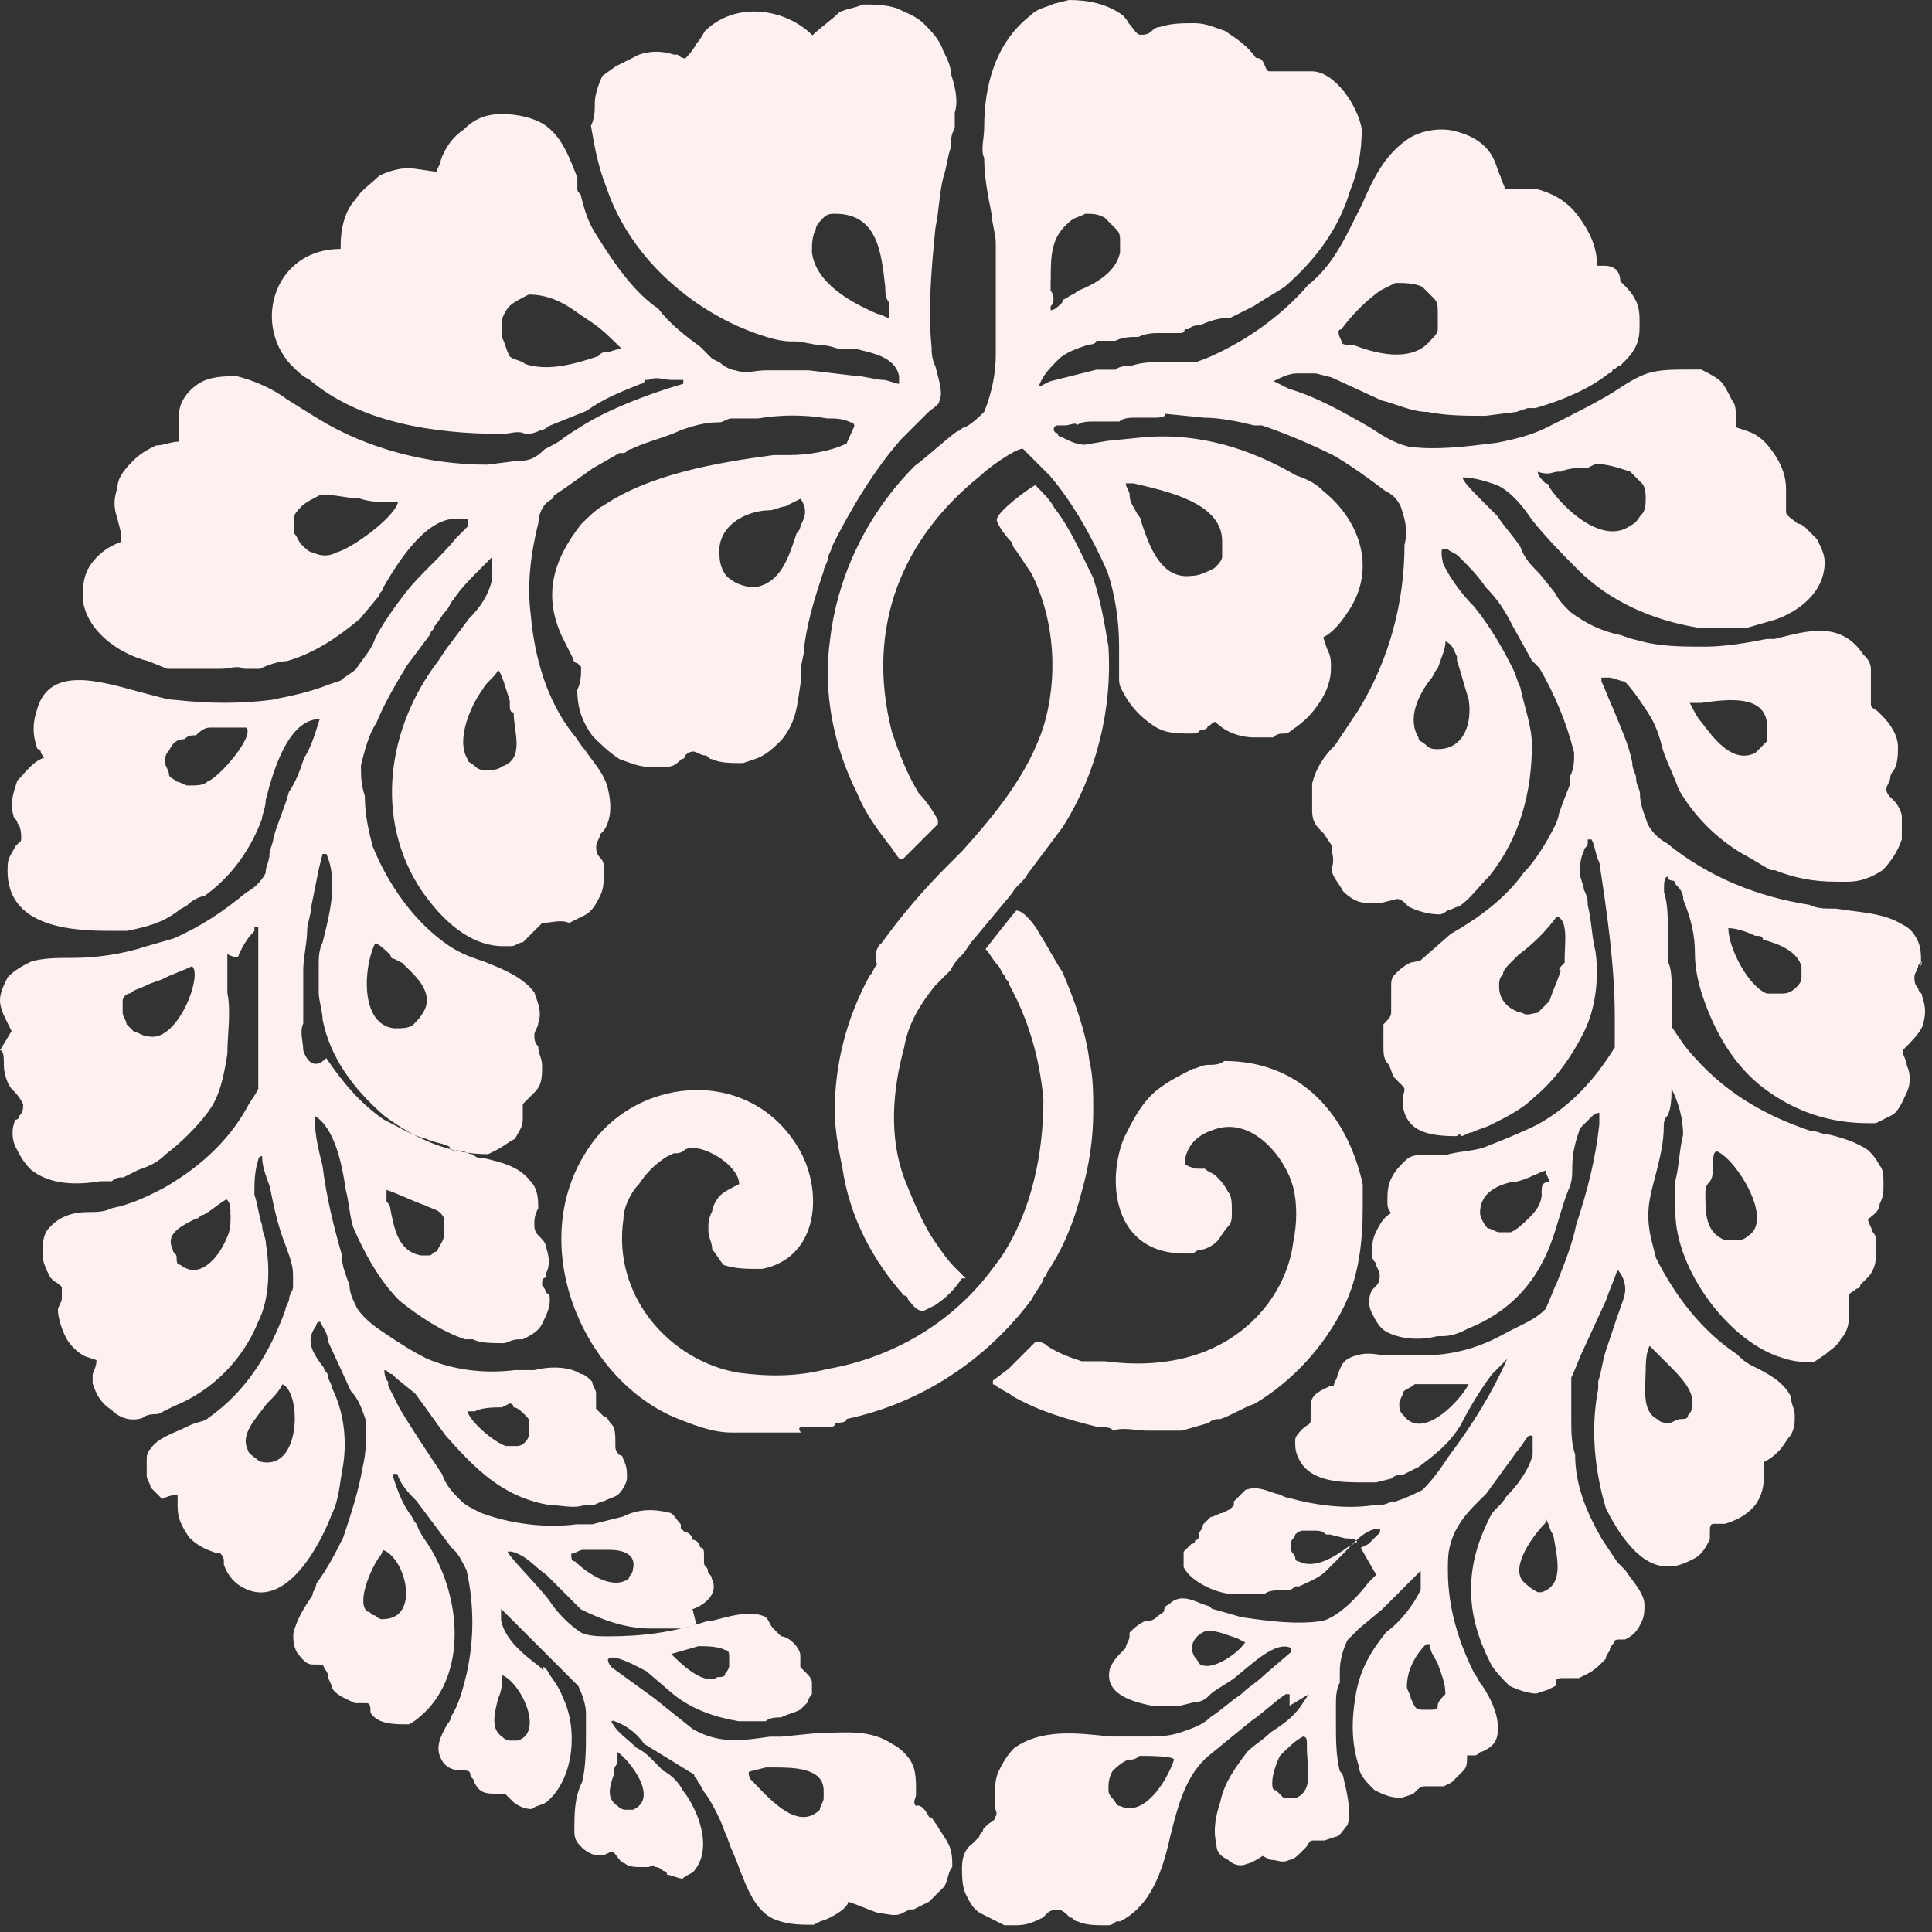 <svg width="155" height="155" viewBox="0 0 155 155" fill="none" xmlns="http://www.w3.org/2000/svg">
<rect x="0" y="0" width="155" height="155" fill="#333333" stroke="none"/>
<path fill-rule="evenodd" clip-rule="evenodd" d="M154.12 77.23C154.12 76.61 154.12 75.99 153.81 75.38C153.5 74.77 153.19 74.45 152.57 74.14C151.03 73.21 149.17 73.21 147.32 72.9C146.39 72.9 145.78 72.9 145.16 72.59C141.14 71.97 137.13 70.43 133.73 67.65C133.11 67.34 132.49 66.72 132.19 66.11C131.88 65.18 131.57 64.57 131.57 63.64C131.57 63.33 131.26 63.02 131.26 62.4C131.26 62.09 130.95 61.78 130.95 61.16C130.64 59.62 130.02 58.38 129.41 56.83C129.1 56.21 128.79 55.29 128.48 54.67V54.36H129.1C129.41 54.36 130.03 54.67 130.34 54.67C130.96 55.29 131.58 56.21 132.19 57.14C132.81 58.07 133.12 58.99 133.43 60.23C133.74 61.16 134.36 62.39 134.67 63.32C135.91 65.48 137.76 67.34 139.92 68.57C140.54 68.88 141.46 69.5 142.08 69.81H142.39C143.93 70.43 145.48 70.74 147.33 70.74H148.26C149.19 70.74 150.11 70.43 151.04 69.81C151.66 69.19 152.28 68.27 152.58 67.34V65.49C152.58 65.18 152.27 64.56 151.96 64.25L151.65 63.94C151.443 63.733 151.34 63.527 151.34 63.32C151.34 63.01 151.65 62.7 151.65 62.39C151.65 62.08 151.96 61.77 151.96 61.77C152.27 61.15 152.27 60.53 152.27 59.92C152.27 58.99 151.65 58.07 151.03 57.45L150.72 57.14C150.41 56.83 150.1 56.83 150.1 56.52V55.59V53.74C150.1 53.12 149.79 52.81 149.48 52.5C147.63 49.72 144.85 50.65 142.37 51.26H141.75C140.21 51.57 138.35 51.88 136.81 51.88C135.27 51.88 133.72 51.88 132.18 51.57L130.94 51.26L130.01 50.95C128.47 50.64 127.23 50.02 125.99 49.1C125.37 48.48 125.06 48.17 124.75 47.56L123.51 46.02C122.89 45.4 122.27 44.78 121.97 43.86C121.35 42.93 120.73 42.32 120.12 41.39C119.81 41.08 119.5 40.77 119.19 40.46C118.26 39.53 117.34 38.61 117.34 38.3C118.27 38.3 119.19 38.61 120.12 38.92C121.36 39.54 122.28 40.77 122.9 41.7C124.14 43.24 125.37 44.48 126.61 45.72C129.08 48.19 132.48 49.74 136.19 50.35H140.21L142.37 49.73C144.22 49.11 146.39 47.57 146.39 45.1C146.39 44.48 146.08 43.86 145.77 43.25C145.46 42.94 145.15 42.63 144.84 42.32C144.84 42.32 144.53 42.01 144.22 42.01C143.91 41.7 143.29 41.39 143.29 41.08V40.15V39.22C143.29 38.29 142.98 37.37 142.36 36.44C141.74 35.51 141.12 34.9 140.2 34.59L139.27 34.28V33.66C139.27 33.04 139.27 32.42 138.96 32.12C138.65 31.5 138.34 30.88 138.03 30.58C137.72 30.28 137.1 29.96 136.49 29.65H135.25C134.32 29.65 133.09 29.65 132.16 29.96C131.23 30.27 130.31 30.89 129.38 31.5C127.84 32.43 125.98 33.35 124.13 34.28C122.89 34.9 121.66 35.21 120.11 35.52C117.64 35.83 115.17 36.14 113 35.83C111.76 35.52 110.84 34.9 109.91 34.29C107.75 33.05 105.58 31.82 103.42 31.2L102.18 30.58C102.8 30.27 103.42 29.96 104.03 29.96H105.57L106.81 30.27L110.83 32.12C112.07 32.43 113.3 33.05 114.54 33.05C116.08 33.36 117.63 33.36 119.17 33.36L121.64 33.05L122.57 32.74H123.19C125.35 32.12 127.52 31.2 129.06 29.96C129.06 29.96 129.37 29.96 129.37 29.65C129.68 29.65 129.68 29.34 129.99 29.34C130.61 28.72 130.92 28.41 131.23 27.8C131.54 27.18 131.54 26.56 131.54 25.95C131.54 25.34 131.54 24.71 131.23 24.1C130.92 23.49 130.61 23.17 129.99 22.56C129.99 21.63 129.37 21.32 128.75 21.32H128.13C128.13 19.78 127.51 18.54 126.59 17.3C125.67 16.06 124.43 15.45 123.19 15.14H120.72C120.72 14.83 120.41 14.52 120.41 14.21C120.1 13.59 120.1 13.28 119.79 12.67C119.17 11.43 117.94 10.82 116.7 10.51C115.46 10.2 113.92 10.51 112.99 11.13C111.14 12.37 110.21 14.22 109.28 16.38C108.97 17 108.66 17.62 108.35 18.23C107.42 20.08 106.5 21.63 104.95 22.86C103.1 25.02 100.62 26.88 98.15 28.11C97.53 28.42 96.91 28.73 95.99 29.04H93.52C92.59 29.04 91.67 29.04 90.74 29.35C90.43 29.35 89.81 29.35 89.5 29.66H87.96C86.72 29.97 85.49 30.28 84.25 30.59L83.32 31.05C83.63 30.12 84.25 29.51 84.86 28.89C85.47 28.27 86.4 27.96 87.33 27.65C87.33 27.65 87.95 27.65 87.95 27.34H89.49C90.11 27.03 90.73 27.03 91.34 27.03C91.96 26.72 92.58 26.72 93.19 26.72H94.73C94.937 26.72 95.04 26.617 95.04 26.41H95.35C95.66 26.1 95.97 26.1 96.28 26.1C96.9 25.79 97.82 25.48 98.75 25.48C99.37 25.17 99.99 24.86 100.6 24.55C101.53 23.93 102.14 23.62 103.07 23.01C105.54 20.85 107.4 18.38 108.32 15.29C108.94 13.75 109.25 12.2 109.25 10.35C108.94 8.5 107.09 5.72 105.23 5.72H101.83C101.52 5.72 101.52 5.1 101.21 4.79C101.06 4.64 100.75 4.64 100.75 4.64C100.13 3.71 99.21 3.1 98.28 2.48C97.35 2.17 96.74 1.86 95.81 1.86C94.88 1.86 93.96 1.86 93.03 2.17C92.823 2.17 92.617 2.273 92.41 2.48C92.1 2.79 91.79 2.79 91.48 2.79C91.17 2.79 90.86 2.17 90.55 1.86C90.45 1.653 90.297 1.447 90.09 1.24C88.85 0.31 87.31 0 85.76 0L84.52 0.31C83.9 0.62 83.28 0.62 82.67 1.24C79.89 3.4 78.96 6.8 78.96 10.2C78.96 11.13 78.65 12.05 78.96 12.67C78.96 14.21 79.27 15.76 79.58 17.3C79.58 17.92 79.89 18.84 79.89 19.46V21V22.54V28.1V28.41C79.89 29.95 79.58 31.5 78.96 33.04C78.65 33.35 78.03 33.97 77.42 34.28C77.11 34.28 77.11 34.59 76.8 34.59C75.56 35.52 74.64 36.44 73.4 37.37C69.69 41.08 67.22 46.02 66.6 51.27C65.98 55.6 66.91 59.92 68.76 63.63C69.38 65.17 70.3 66.41 71.23 67.65C71.54 67.96 71.85 68.58 72.16 68.89H72.47L74.01 67.35L75.25 66.11V65.8C74.94 65.18 74.32 64.26 73.71 63.64C72.78 62.1 72.17 60.55 71.55 58.7C69.39 50.2 72.48 43.1 78.66 38.16C79.28 37.54 81.44 36 82.06 36L84.22 38.16C86.07 40.32 87.62 43.1 88.85 45.88C89.47 47.73 89.78 49.9 89.78 51.75V52.99V54.53C89.78 55.15 90.09 55.46 90.4 56.07C91.02 57 91.64 57.61 92.56 58.23C93.49 58.85 94.41 58.85 95.65 58.85C95.65 58.85 96.27 58.85 96.27 58.54C96.58 58.54 96.89 58.54 96.89 58.23C97.2 58.23 97.2 57.92 97.51 57.92C98.44 58.85 99.67 59.16 100.6 59.16H102.14C102.45 58.85 102.76 58.85 103.07 58.85C103.38 58.85 103.69 58.54 103.69 58.54C104.62 57.92 105.23 57.3 105.85 56.38C106.47 55.46 106.78 54.53 106.78 53.6C106.78 52.98 106.78 52.67 106.47 52.06L106.16 51.13C106.78 50.82 107.4 50.2 108.01 49.28C110.48 45.88 109.25 41.87 106.16 39.39C105.54 38.77 104.92 38.46 104 38.15C100.29 35.99 96.28 34.75 91.95 35.06L88.86 35.37L87.01 35.68C86.39 35.68 85.77 35.37 85.16 35.06C85.16 35.06 84.85 35.06 84.85 34.75C84.54 34.75 84.54 34.44 84.54 34.44C84.54 34.44 84.54 34.13 84.85 34.13H85.47C85.78 34.13 86.4 33.82 86.4 34.13C86.71 33.82 87.33 33.82 87.64 33.82H89.8C90.11 33.51 90.73 33.51 91.04 33.51H92.58C92.89 33.51 93.51 33.51 93.51 33.2L96.6 33.51C97.84 33.51 99.38 33.82 100.62 34.13H101.24C103.09 34.75 105.26 35.67 107.11 36.6C108.65 37.53 109.89 38.45 111.13 39.38C111.75 39.69 112.06 40 112.37 40.62C112.68 41.55 112.99 42.47 112.68 43.71C112.68 48.34 111.44 52.98 108.97 56.99C108.35 57.92 107.73 58.84 107.12 59.77C106.19 60.7 105.58 61.62 105.27 62.86V65.02C105.27 65.95 105.58 66.26 106.2 66.87L106.82 67.8C106.82 68.42 107.13 69.04 106.82 69.65C106.82 70.27 107.44 70.89 107.75 71.5C108.37 72.12 108.99 72.43 109.6 72.43H110.84L112.08 72.12C112.39 72.12 112.7 72.43 112.7 72.43L113.01 72.74C113.63 73.05 114.55 73.36 115.48 73.36C115.79 73.36 116.1 73.05 116.1 73.05C116.41 73.05 116.72 72.74 117.03 72.74C117.96 72.12 118.57 71.2 119.5 70.27C121.97 67.18 122.9 63.47 122.9 59.77C122.9 58.23 122.28 56.68 121.97 55.14C121.66 54.52 121.66 54.21 121.35 53.6C120.42 51.75 119.5 50.2 118.26 48.66C117.33 47.73 116.41 46.5 115.79 45.26C115.79 45.26 115.48 44.02 115.79 44.02H116.1C116.41 44.33 116.72 44.33 117.03 44.64C117.96 45.57 118.57 46.18 119.19 47.11C120.12 48.04 120.73 48.96 121.35 50.2L122.89 52.98L123.2 53.29L123.51 53.6C124.75 55.76 125.67 57.93 126.29 60.4C126.29 61.02 126.29 61.64 125.98 62.25V62.87C125.98 62.87 125.36 64.41 125.05 65.34C125.05 65.65 124.74 66.27 124.74 66.27C124.12 67.51 123.2 69.05 122.27 69.98C120.73 72.14 118.56 73.69 116.4 74.92L113.93 77.08L113.16 77.23C112.54 77.54 112.23 77.85 111.92 78.16C111.61 78.47 111.61 78.78 111.61 79.09V80.94V81.25C111.61 81.56 111.3 81.87 110.99 82.18V84.03C110.99 84.34 110.99 84.96 111.3 85.27C111.61 85.58 111.61 86.2 111.92 86.51L112.54 87.13C112.85 87.44 112.54 87.75 112.54 88.06V88.68C112.85 90.84 114.7 91.15 116.87 91.15C116.87 91.15 117.18 90.84 117.18 91.15C117.49 91.15 117.8 90.84 118.11 90.84C118.73 90.53 119.04 90.53 119.65 90.22C120.89 89.6 122.12 88.98 123.05 88.06C124.9 86.52 126.14 84.66 127.07 82.81C128 80.96 128.31 78.48 128 76.32C127.69 75.08 127.69 73.85 127.38 72.61C127.38 72.3 127.38 71.99 127.07 71.37C127.07 71.06 126.76 70.44 126.76 70.13C126.76 69.51 126.76 68.89 127.07 68.28C127.07 67.97 127.38 67.97 127.38 67.66V67.35H127.69C128 67.97 128 68.59 128.31 69.2C128.93 73.22 129.55 77.54 129.55 81.56V84.03C128.01 86.5 126.15 88.66 123.37 90.21C122.13 90.83 120.59 91.45 119.04 92.06C118.11 92.37 116.88 92.37 115.95 92.68H113.79C113.17 92.68 112.86 92.99 112.55 93.3C112.24 93.61 111.93 93.92 111.62 94.54C111.31 95.16 111.31 95.78 111.31 96.39C111.31 96.7 111.31 97.01 111.62 97.32C111 97.63 110.69 98.25 110.38 98.86C110.07 99.48 110.07 100.1 110.07 100.71C110.07 100.917 110.173 101.123 110.38 101.33C110.38 101.64 110.69 101.95 110.69 102.26C110.69 102.57 110.69 102.88 110.38 103.19L110.07 103.5C109.76 104.12 109.76 104.74 110.07 105.35C110.38 105.97 110.69 106.59 111.31 106.89C112.55 107.51 114.09 107.51 115.33 107.2H115.64C116.57 107.2 117.18 106.89 117.8 106.58C120.89 105.34 123.05 103.18 124.29 100.09C124.91 98.55 125.22 97 125.83 95.46C126.14 94.84 126.14 94.22 126.14 93.61C126.14 92.37 126.45 91.45 126.76 90.52C127.07 90.21 127.38 89.9 127.69 89.59C127.897 89.383 128.103 89.28 128.31 89.28V90.21C128 92.99 127.38 95.46 126.46 98.24C126.15 99.78 125.53 101.33 124.92 102.87C124.61 103.49 124.3 104.41 123.99 105.03C123.37 105.65 122.75 105.96 122.14 106.27L120.9 106.89C118.74 108.13 116.57 108.74 114.1 108.74H111.32C110.7 108.74 109.78 108.43 108.85 108.74C107.61 109.05 107.61 109.67 107.31 110.28C107.31 110.59 107 110.9 107 111.21H106.69C106.07 111.52 105.15 111.83 105.15 112.75V113.99C105.15 114.3 104.84 114.3 104.53 114.61C104.22 114.92 103.91 115.23 103.91 115.54C103.91 116.16 103.91 116.47 104.22 117.08C105.15 118.93 107.62 118.93 109.47 118.93H110.4L111.64 118.62C111.95 118.31 112.26 118.31 112.57 118.31L113.81 117.69C115.05 116.76 116.28 115.84 117.21 114.29C117.83 113.05 118.75 111.51 119.68 110.27L120.61 109.34L120.92 109.03C119.68 111.81 118.14 114.28 116.29 116.75C115.67 117.68 115.05 118.6 114.13 119.53C113.51 119.84 112.89 120.15 111.97 120.46H111.66C111.04 120.77 110.73 120.77 110.12 120.77C107.96 121.08 105.49 120.77 103.32 120.15C103.01 120.15 102.7 119.84 102.39 119.84C101.46 119.53 100.85 119.22 99.92 119.53L98.99 120.46V120.77L98.68 121.08L98.06 121.39C97.75 121.39 97.44 121.7 97.13 121.7C96.923 121.907 96.717 122.113 96.51 122.32C96.51 122.527 96.407 122.733 96.2 122.94C96.2 123.25 96.2 123.56 95.89 123.56C95.89 123.87 95.58 123.87 95.58 123.87C95.373 124.077 95.167 124.283 94.96 124.49V125.73C95.58 126.97 97.74 127.89 98.98 127.89H101.45C101.76 127.58 102.38 127.58 102.99 127.58H103.3C103.61 127.58 103.92 127.27 103.92 127.27H104.23C104.85 126.96 105.77 126.65 106.39 126.03L107.63 124.79C108.56 123.86 109.48 122.63 110.72 122.63V122.94L109.79 123.87L109.17 124.18L110.41 126.34L109.79 126.96C108.86 128.2 107.32 129.74 106.08 130.05C103.92 130.36 101.75 130.05 99.59 129.74L97.43 129.12C97.12 129.12 97.12 128.81 96.81 128.81C95.88 128.5 94.96 127.88 94.03 128.5C93.72 128.81 93.41 128.81 93.41 129.12C93.41 129.43 93.1 129.43 92.79 129.74C92.48 130.05 92.17 130.05 91.86 130.05C91.24 130.36 90.93 130.67 90.62 130.98V131.29C90.62 131.6 90.31 131.91 90.31 132.22L90 132.53C89.69 132.84 89.38 133.15 89.07 133.77C88.45 135.93 90.92 136.55 92.47 136.86H94.63L95.87 136.55C96.49 136.55 96.8 136.24 97.11 135.93C97.42 135.62 98.04 135.31 98.96 134.69C100.5 133.45 102.36 131.6 103.59 132.22V132.53L101.43 134.38C100.81 135 100.19 135.31 99.58 135.92C98.65 136.54 98.04 137.16 97.11 137.77C96.49 138.39 95.57 138.7 94.64 139.01C93.71 139.32 92.79 139.32 91.55 139.32H89.08C86.3 139.01 83.52 138.7 81.36 140.25C80.74 140.87 80.43 141.49 80.12 142.1C79.81 142.72 79.81 143.64 79.81 144.26V144.88C79.81 145.19 80.12 145.5 79.81 145.81C79.81 146.12 79.5 146.12 79.19 146.43L78.88 146.74C78.88 147.05 78.57 147.05 78.57 147.36C78.363 147.567 78.157 147.773 77.95 147.98C77.49 148.29 77.18 148.91 77.18 149.83C77.18 150.45 77.18 151.37 77.49 151.99C77.8 152.61 78.11 153.23 78.73 153.53C79.35 153.84 79.97 154.15 80.58 154.46H81.51C82.44 154.46 83.05 154.15 83.67 153.84L83.98 153.53C84.29 153.22 84.6 153.22 84.91 153.22C85.22 153.22 85.53 153.53 85.84 153.84C86.15 153.84 86.15 154.15 86.46 154.15C87.08 154.46 88 154.46 88.62 154.46H88.93C89.24 154.46 89.55 154.15 89.55 154.15H89.86C92.33 152.91 93.26 150.13 93.88 147.35C94.5 144.88 95.12 142.41 96.97 140.86L100.37 138.08C101.3 137.46 102.22 136.54 103.15 135.92H103.46V136.85L105 135.92L104.38 136.85C103.76 137.78 102.84 138.39 101.91 139.01C101.29 139.63 100.67 139.94 100.06 140.55C99.13 141.79 98.21 143.02 97.9 144.57C97.59 145.5 97.28 146.73 97.59 147.97C97.59 148.59 97.9 148.9 98.52 149.21C98.83 149.52 99.45 149.83 100.06 149.52C100.37 149.52 101.3 148.9 101.3 148.9L101.92 149.21C102.54 149.21 102.85 149.52 103.46 149.21C103.77 149.21 104.08 148.9 104.39 148.59L104.7 148.28C105.01 147.97 105.01 147.66 105.32 147.66H106.25L107.18 147.35C107.49 147.35 107.8 146.73 108.11 146.42C108.42 145.49 108.11 143.95 107.8 142.71C107.8 142.503 107.697 142.297 107.49 142.09C107.18 140.85 107.18 139.62 107.18 138.07V136.83C107.18 136.21 107.18 135.59 107.49 134.98V134.05C107.49 133.12 107.8 132.2 108.11 131.58L109.04 130.65L110.89 129.11L111.2 128.8L113.98 126.02V127.56C113.36 128.8 112.44 130.03 111.2 130.96C109.96 132.5 109.04 134.05 108.73 136.21C108.42 138.06 108.42 139.92 109.04 141.77C109.04 142.39 109.66 143.01 110.28 143.62C110.9 143.93 111.52 144.24 112.44 144.24L113.37 143.93L113.68 143.62C113.887 143.413 114.093 143.31 114.3 143.31H115.84L116.46 143L117.39 142.07C117.7 141.76 117.7 141.45 117.7 140.83H118.32C118.63 140.83 118.63 140.52 118.94 140.52C119.56 140.21 120.18 139.9 120.18 138.67C120.18 137.44 119.56 136.2 118.94 135.27C118.63 134.96 118.63 134.65 118.32 134.34C117.08 131.87 116.16 129.09 116.16 126C116.16 125.07 116.16 124.46 116.47 123.53C116.78 122.6 117.4 121.68 118.32 120.75L119.25 119.82L121.72 116.42C122.03 116.11 122.34 115.49 122.65 115.18H122.96V116.72C122.65 117.96 121.72 119.19 120.8 120.12C120.49 120.74 119.87 121.05 119.56 121.66C118.63 123.51 118.02 125.37 118.02 127.53C118.02 129.69 118.64 131.55 119.56 133.4C119.87 134.02 120.49 134.64 121.1 135.25C121.72 135.56 122.64 135.87 123.26 135.87L124.19 135.56L124.81 135.25V134.94C124.81 134.63 125.12 134.63 125.43 134.63H126.67L127.29 134.32C127.91 134.01 128.22 133.7 128.83 133.08C128.83 132.77 129.14 132.46 129.14 132.46C129.14 132.253 129.243 132.047 129.45 131.84C129.45 131.53 129.76 131.53 130.07 131.53H130.38C131 131.22 131.31 130.91 131.62 130.29C131.93 129.67 131.93 129.36 131.93 128.75C131.93 127.82 131 126.9 130.39 125.97L129.77 125.35L128.53 123.5C127.29 121.34 126.37 119.17 126.37 116.7C126.06 115.77 126.06 114.85 126.06 113.92V110.52C126.37 109.9 126.68 108.98 126.99 108.36L128.84 104.34C129.15 103.41 129.46 102.8 129.77 101.87C130.08 102.18 130.39 102.8 130.39 103.41C130.39 104.02 130.08 104.65 129.77 105.57C129.46 106.5 129.15 107.42 128.84 108.35C128.53 109.28 128.53 109.89 128.22 110.82V111.44C127.6 114.53 127.91 117.93 128.84 121.02C129.77 122.87 131.62 125.96 134.09 125.65C134.71 125.65 135.33 125.34 135.94 125.03C136.55 124.72 136.87 124.1 137.18 123.49V122.87C137.18 122.56 137.18 122.25 137.49 122.25H138.42C139.35 121.94 139.96 121.63 140.58 121.01C141.2 120.39 141.51 119.47 141.51 118.54V117.3C142.13 116.99 142.44 116.68 142.75 116.37C143.06 116.06 143.37 115.44 143.68 115.13C143.99 114.51 143.99 114.2 143.99 113.59C143.99 112.98 143.68 112.66 143.68 112.05C143.06 110.81 141.83 110.2 140.59 109.58C139.97 109.27 139.66 108.96 139.35 108.65C136.57 106.8 134.41 104.02 132.86 100.93C132.55 99.69 132.24 98.77 132.24 97.53C132.24 96.29 132.55 95.37 132.86 94.13C133.17 92.89 133.48 91.66 133.48 90.42C133.48 90.11 133.48 89.8 133.79 89.49C134.1 88.87 134.1 87.95 134.1 87.33C134.72 88.57 135.03 89.8 135.03 91.04C134.72 92.28 134.72 93.51 134.41 94.75V97.22C134.41 101.85 138.74 107.72 143.06 108.96C143.99 109.27 144.6 109.27 145.53 109.27L146.46 108.65C146.77 108.34 147.39 108.03 147.7 107.41C148.01 107.1 148.32 106.48 148.32 105.87V105.25V104.01C148.32 103.7 148.63 103.7 148.94 103.39C148.94 103.39 149.25 103.39 149.25 103.08L149.87 102.46C150.18 102.15 150.49 101.53 150.49 100.92V99.38C150.49 99.173 150.387 98.967 150.18 98.76C150.18 98.45 149.87 98.14 149.87 97.83C150.18 97.52 150.8 97.21 150.8 96.59C151.11 95.97 151.11 95.66 151.11 95.05C151.11 94.44 151.11 93.81 150.8 93.51C150.49 92.89 150.18 92.58 149.87 92.27C148.94 91.65 148.02 91.34 146.78 91.03C146.16 91.03 145.85 90.72 145.24 90.72C141.53 89.48 138.44 87.63 135.97 84.85C135.35 84.23 134.73 83.31 134.12 82.38V79.6C134.12 78.67 134.12 77.75 133.81 77.13V74.66C133.81 73.73 133.81 72.5 133.5 71.57V71.26C133.5 70.95 133.5 70.33 133.81 70.33C133.81 70.64 134.12 70.64 134.12 70.64C134.12 70.64 134.43 70.64 134.43 70.95C134.74 71.26 135.05 71.57 135.05 72.19C135.67 73.73 135.98 74.97 135.98 76.52C135.98 77.76 136.29 78.99 136.6 79.92C137.53 82.7 139.07 85.48 141.54 87.33C144.01 89.18 146.79 90.11 149.88 90.11H150.5L151.74 89.49C152.36 89.18 152.67 88.25 152.98 87.64C153.29 87.02 153.29 86.1 152.98 85.48C152.98 85.17 152.67 84.55 152.67 84.55V84.24C153.29 83.62 153.91 83 154.21 82.39C154.52 81.46 154.52 80.85 154.21 79.92C154.21 79.61 153.9 79.61 153.9 79.3C153.59 78.99 153.59 78.68 153.59 78.37C153.59 78.06 153.9 77.75 153.9 77.44L154.21 77.13C154.21 77.44 153.9 77.75 154.21 77.13L154.12 77.23ZM141.76 57.93V59.47C141.45 59.78 141.14 60.09 140.83 60.4C138.98 61.33 137.43 59.16 136.5 57.93C136.19 57.62 135.88 57 135.57 56.39H136.5C138.66 56.08 141.44 55.77 141.75 57.93H141.76ZM124.92 37.84C125.127 37.84 125.127 37.84 124.92 37.84H125.23C125.85 37.53 126.77 37.53 127.39 37.53L128.01 37.22C128.94 37.22 129.86 37.53 130.79 37.84C131.1 38.15 131.41 38.46 131.72 38.77C132.03 39.08 132.03 39.7 132.03 40.01C132.03 40.32 132.03 40.94 131.72 41.25C131.41 41.56 131.41 41.87 130.79 42.18C128.63 43.72 125.54 40.94 124.3 39.09C124.3 39.09 124.3 38.78 123.99 38.78C123.68 38.47 123.37 38.16 123.37 37.85C124.3 38.16 124.61 37.85 124.91 37.85L124.92 37.84ZM107.62 26.41C108.55 25.17 109.47 24.25 110.71 23.32L111.95 22.7C112.57 22.7 113.49 22.7 114.11 23.01C114.42 23.32 114.73 23.63 115.04 23.94C115.35 24.25 115.35 24.56 115.35 25.18V26.42C115.35 26.73 115.04 27.04 114.73 27.35C113.19 29.2 110.1 28.28 108.55 27.66H108.24C107.93 27.66 107.62 27.66 107.62 27.35C107.31 26.73 107.31 26.42 107.62 26.42V26.41ZM84.3 22.4C84.3 20.55 84.3 19 85.84 17.77C86.15 17.46 86.46 17.46 87.08 17.15C87.7 17.15 88.01 17.15 88.62 17.46C88.93 17.77 89.24 18.08 89.55 18.39C89.86 18.7 89.86 19.01 89.86 19.32V20.25C89.55 21.79 88.01 22.72 86.46 23.34C86.15 23.65 85.84 23.65 85.53 23.96C85.53 23.96 85.22 23.96 85.22 24.27C84.91 24.58 84.6 24.89 84.29 24.89V24.58C84.6 24.27 84.6 23.65 84.29 23.34V22.41L84.3 22.4ZM98.05 43.41V44.65C98.05 44.96 97.74 45.27 97.43 45.58C96.81 45.89 96.19 46.2 95.58 46.2C93.11 46.51 92.18 43.73 91.56 41.87C91.56 41.56 91.25 41.25 91.25 41.25C90.94 40.63 90.63 40.32 90.63 39.71C90.63 39.4 90.32 39.09 90.32 38.78H90.94C93.57 39.4 98.05 40.32 98.05 43.41ZM115.96 51.44C116.58 51.75 116.58 52.06 116.89 52.68V52.99C117.2 53.92 117.51 55.15 117.82 56.08C118.13 57.93 117.51 60.1 115.35 60.1C115.04 60.1 114.73 60.1 114.42 59.79C114.11 59.48 113.8 59.48 113.8 59.17C112.87 57.63 113.8 55.77 114.73 54.54C115.04 54.23 115.04 53.92 115.35 53.61C115.66 52.68 115.97 52.07 115.97 51.45L115.96 51.44ZM125.23 77.85C124.92 78.78 124.61 79.39 124.3 80.32C123.99 80.63 123.68 80.94 123.37 81.25C123.06 81.25 122.44 81.56 122.13 81.25C121.82 81.25 121.2 80.94 120.89 80.63C120.27 80.01 120.27 79.39 120.27 79.09C120.27 78.79 120.27 78.47 120.58 78.16C120.58 77.85 120.89 77.54 121.2 77.23L121.82 76.61C123.06 75.68 123.98 74.76 124.91 73.52C125.84 73.83 125.53 75.68 125.53 76.92V77.23C125.22 77.54 124.91 77.85 125.22 77.85H125.23ZM123.69 95.77C123.69 96.39 123.38 97.01 122.76 97.62C122.14 98.23 121.83 98.55 121.22 98.86H120.29C119.98 98.86 119.67 98.55 119.36 98.55C119.05 98.24 118.74 97.62 118.74 97.31C118.74 95.77 119.98 95.15 121.21 94.84C122.14 94.84 123.06 94.22 123.99 93.91C123.99 94.22 124.3 94.53 124.3 94.84C123.68 94.84 123.68 95.15 123.68 95.77H123.69ZM112.57 113.53C112.26 113.22 112.26 112.91 112.26 112.6C112.26 112.29 112.57 111.98 112.57 111.67C112.88 111.36 113.19 111.36 113.5 111.05H117.83C117.21 112.29 114.12 115.68 112.58 113.52L112.57 113.53ZM108.86 123.73C108.55 123.73 108.55 124.04 108.24 124.04C107 124.97 105.46 125.89 104.22 125.28C103.91 125.28 103.91 124.97 103.91 124.97C103.91 124.66 103.6 124.66 103.6 124.35V123.73C103.6 123.42 103.91 123.42 103.91 123.11C104.117 122.903 104.323 122.8 104.53 122.8H105.46C105.77 122.8 106.08 122.8 106.39 123.11H106.7L107.94 123.42C108.56 123.42 108.87 123.523 108.87 123.73H108.86ZM99.9 131.76C99.28 132.69 97.43 133.92 96.5 133.61C96.19 133.61 96.19 133.3 95.88 132.99C95.26 132.06 95.88 131.14 96.81 130.83C97.74 130.83 98.35 131.14 99.28 131.45L99.9 131.76ZM89.86 144.89C89.55 144.89 89.55 144.58 89.24 144.27C89.033 144.063 88.93 143.857 88.93 143.65C88.93 143.03 88.93 142.72 89.24 142.11C89.55 141.8 89.86 141.49 90.48 141.18C90.79 141.18 91.1 141.18 91.41 140.87C92.03 140.87 94.19 140.87 94.19 141.18C93.57 143.03 91.72 145.81 89.86 144.89ZM102.99 144.27H103.92C105.46 143.65 104.85 141.8 104.85 140.25V139.94C104.85 139.63 104.85 139.32 104.54 139.32C103.92 139.63 103.3 140.25 102.69 140.86C102.38 141.48 102.07 142.4 102.07 143.02C102.07 143.33 102.07 143.64 102.38 143.64C102.69 143.95 103 144.26 103 144.26L102.99 144.27ZM115.35 136.86C115.35 137.17 115.04 137.17 114.73 137.17H114.11C113.49 137.17 113.49 136.86 113.18 136.24C113.18 135.93 112.87 135.62 112.87 135.31C112.87 134.07 113.49 132.84 114.41 131.91H114.72C114.72 132.53 115.03 132.84 115.34 133.45C115.65 134.38 115.96 134.99 115.96 135.92C115.65 136.23 115.34 136.54 115.34 136.85L115.35 136.86ZM123.69 127.74H123.38C122.76 127.43 122.45 127.12 122.14 126.81C121.21 125.57 123.07 123.1 123.99 122.18V121.87C124.3 122.18 124.3 122.8 124.61 123.11C124.92 124.96 125.54 127.13 123.68 127.74H123.69ZM132.03 110.13C132.03 109.51 132.03 108.59 132.34 107.97L133.27 108.9L133.58 109.21L133.89 109.52C134.82 110.45 136.05 111.68 135.74 112.92C135.74 113.127 135.637 113.333 135.43 113.54C135.43 113.85 135.12 113.85 134.81 113.85C134.5 113.85 134.19 114.16 133.88 114.16C133.57 114.16 133.26 114.16 132.95 113.85C131.71 113.23 132.02 111.38 132.02 110.14L132.03 110.13ZM137.13 94.84C137.44 94.53 137.44 93.91 137.44 93.3C137.44 92.99 137.44 92.37 137.75 92.37C139.29 92.99 142.38 97.93 140.22 99.17C139.91 99.48 139.6 99.48 139.29 99.48H138.36C136.82 98.86 136.82 97.32 136.82 95.77C136.82 95.46 136.82 95.15 137.13 94.84ZM144.23 79.09C143.92 79.4 143.61 79.71 142.99 79.71H141.75C140.21 79.09 138.66 76 138.66 74.46C139.28 74.46 140.2 74.77 140.82 75.08C141.13 75.08 141.44 75.08 141.44 75.39C142.68 75.7 144.22 76.32 144.53 77.55V78.48C144.53 78.79 144.22 79.1 144.22 79.1L144.23 79.09ZM73.49 144.89C73.18 144.58 73.49 144.27 73.49 143.96V143.65C73.49 143.03 73.49 142.11 73.18 141.49C72.87 140.87 72.25 140.25 71.64 139.95C69.79 138.71 67.93 139.02 65.77 139.02L62.68 139.33H61.75C59.59 139.64 57.73 139.95 55.57 138.71L52.48 136.24L49.08 133.77C49.08 133.77 48.77 133.46 48.77 133.15C49.08 132.53 51.24 133.77 51.86 134.08L54.02 135.93C55.56 137.17 57.42 137.78 59.27 138.09H61.43C61.74 137.78 62.36 137.78 62.67 137.78C63.29 137.47 63.6 137.47 64.21 137.16C64.417 136.953 64.623 136.747 64.83 136.54C64.83 136.23 65.14 135.92 65.14 135.92V134.99C65.14 134.68 64.83 134.37 64.83 134.37L64.52 134.06L64.21 133.75V132.82C64.21 132.2 63.28 131.28 62.67 131.28C62.463 131.073 62.257 130.867 62.05 130.66C61.74 130.35 61.74 130.04 61.43 129.73C60.19 129.11 58.34 129.73 57.1 130.04H56.79C54.01 130.97 51.54 131.28 48.76 131.28C48.14 131.28 47.22 131.28 46.6 130.97C45.67 130.35 44.75 129.43 44.13 128.5C43.51 127.57 40.73 124.79 40.73 124.48H41.04C42.28 124.79 42.89 125.72 43.82 126.33C44.13 126.64 44.44 126.95 44.75 127.26C45.37 127.88 45.99 128.5 46.6 129.11C48.45 130.04 50.31 130.65 52.16 130.65H54.63L55.87 130.34L55.56 129.1C56.49 128.79 57.72 127.86 57.1 126.63C57.1 126.32 56.79 126.32 56.79 126.01C56.79 125.7 56.48 125.7 56.48 125.39V124.77C56.48 124.46 56.48 124.15 56.17 124.15C56.17 123.84 55.86 123.53 55.55 123.53C55.55 123.22 55.24 122.91 54.93 122.91L54.62 122.6V122.29C54.31 121.98 54 121.36 53.69 121.36C52.45 121.05 51.22 121.05 49.98 121.67L47.51 122.29H46.27C43.8 122.6 41.02 122.29 38.55 121.36C37.93 121.05 37.31 120.74 37.01 120.43C36.39 119.81 35.77 119.19 35.47 118.27C34.23 116.42 33 114.56 32.07 113.02C31.76 112.4 31.45 111.78 31.14 111.17V110.86C30.83 110.55 30.83 109.93 30.83 109.93C31.14 109.93 31.14 110.24 31.45 110.24L31.76 110.55L33.3 111.79C34.23 113.03 34.84 113.95 35.77 115.19C38.24 117.97 40.4 120.13 44.11 120.75C45.04 120.75 45.96 121.06 46.89 120.75H47.51C47.82 120.75 48.13 120.44 48.44 120.44C49.06 120.13 49.37 120.13 49.68 119.82C49.99 119.51 50.3 118.89 50.3 118.58C50.3 117.96 50.3 117.65 49.99 117.04C49.99 117.04 49.99 116.73 49.68 116.73C49.68 116.73 49.37 116.42 49.37 116.11V115.8C49.37 115.18 49.37 114.56 49.06 114.26C48.75 113.96 48.75 113.64 48.44 113.64C48.233 113.433 48.027 113.227 47.82 113.02V111.78C47.82 111.47 47.51 111.16 47.51 110.85C47.2 110.54 46.89 110.23 46.58 110.23C45.65 109.61 44.11 109.61 42.87 109.92H41.33C38.86 110.23 36.39 109.92 34.22 108.99C32.98 108.37 32.06 107.75 31.13 107.14C30.2 106.52 29.28 105.9 28.66 104.98C28.35 104.36 28.04 103.74 28.04 103.13C27.73 102.2 27.42 101.59 27.42 100.66C26.8 98.5 26.18 96.03 25.88 93.55C25.57 92.31 25.26 91.08 25.26 89.84V89.53C26.8 90.46 27.42 93.24 27.73 95.4C28.04 96.64 28.04 97.56 28.35 98.49C29.28 100.65 30.51 102.82 32.06 104.36C33.6 105.6 35.46 106.83 37.31 107.45H37.93C38.55 107.76 39.47 107.76 40.4 107.76C40.71 107.76 41.02 107.45 41.64 107.45H41.95C42.57 107.14 43.19 106.83 43.49 106.21C43.79 105.59 44.11 104.97 44.11 104.36C44.11 104.05 44.11 103.74 43.8 103.74C43.8 103.43 43.49 103.12 43.49 103.12C43.49 102.81 43.49 102.5 43.8 102.5V102.19C44.11 101.57 44.11 100.95 43.8 100.03C43.8 99.72 43.49 99.41 43.18 99.1C42.87 98.79 42.87 98.48 42.87 98.17C42.87 97.86 42.87 97.55 43.18 96.93C43.18 96.31 43.18 95.39 42.56 94.77C41.63 93.53 40.09 93.23 38.85 92.92C38.54 92.92 38.23 92.92 37.92 92.61C37.61 92.61 37.3 92.3 36.68 92.3C36.37 92.3 36.06 92.3 36.06 91.99C35.44 91.68 34.82 91.68 34.21 91.37C32.97 91.06 32.05 90.44 30.81 89.83C28.96 88.59 27.41 86.74 26.18 84.89C25.25 85.82 24.64 85.2 24.33 84.27C24.33 83.65 24.02 82.73 24.33 82.11V81.49V77.78C24.33 76.85 24.64 75.62 24.64 74.69C24.64 74.07 24.95 73.45 24.95 72.84L25.57 69.75L25.88 68.51H26.19C27.12 70.67 26.5 73.14 25.88 75.62C25.57 76.24 25.57 76.86 25.57 77.47V79.63C25.57 80.25 25.88 81.17 25.88 81.79C26.5 84.88 28.35 87.35 30.82 89.51C33.29 91.36 36.07 92.6 39.16 92.6L39.78 92.29C40.4 91.98 40.71 91.67 41.32 91.36C41.63 90.74 41.94 90.43 41.94 89.82V88.58L42.87 87.65C43.49 87.03 43.49 86.41 43.49 85.49C43.49 84.87 43.18 84.56 43.18 83.95C42.87 83.64 42.87 83.33 42.87 83.02C42.87 82.71 43.18 82.4 43.18 82.09C43.49 81.16 43.18 80.55 42.87 79.62C41.94 78.38 40.4 77.77 38.85 77.15C37.92 76.84 37 76.53 36.07 75.91C33.29 74.06 31.13 70.97 29.89 67.88C29.58 66.64 29.27 65.41 29.27 63.86C28.96 62.93 28.96 62.32 28.96 61.39C29.27 60.15 29.58 58.92 30.2 57.99C30.82 56.45 31.74 54.9 32.67 53.36L34.52 50.89C34.52 50.58 34.83 50.58 34.83 50.27C35.14 49.96 35.45 49.34 35.76 49.03C36.07 48.72 36.07 48.41 36.38 48.1C37 47.17 37.62 46.56 38.54 45.63L39.47 44.7V46.55C39.16 47.79 38.54 48.71 37.62 49.64L35.77 52.11L35.15 53.04C31.13 58.29 29.9 65.71 33.91 71.58C35.45 73.74 37.62 75.91 40.4 75.91H41.02C41.33 75.91 41.64 75.6 41.95 75.6C42.26 75.29 42.57 74.98 42.88 74.67L43.5 74.05C44.12 74.05 45.04 73.74 45.66 74.05L46.9 73.43C47.52 73.12 47.83 72.5 48.14 71.89C48.45 71.27 48.45 70.65 48.45 69.73C48.45 69.42 48.45 69.11 48.14 68.8C47.83 68.49 47.83 68.18 47.83 67.87C47.83 67.56 48.14 67.25 48.14 66.94L48.45 66.63C49.07 65.7 49.07 64.47 48.76 63.23C48.45 61.99 47.52 61.07 46.91 60.14C46.6 59.83 46.29 59.21 45.98 58.9C43.82 56.12 42.89 52.72 42.58 49.32C42.27 46.85 42.58 44.38 43.2 41.91C43.2 41.29 43.51 40.67 43.82 40.37C44.13 40.06 44.44 40.06 44.44 39.75L45.37 39.13L47.53 37.59L49.69 36.35H50C50.31 36.35 50.31 36.04 50.62 36.04C51.86 35.42 53.4 35.11 54.64 34.5C55.57 34.19 56.49 33.88 57.73 33.88C58.04 33.88 58.35 33.57 58.66 33.57H60.82C62.67 33.26 64.53 33.26 66.38 33.57C67 33.57 67.62 33.57 68.23 33.88C68.23 33.88 68.54 33.88 68.54 34.19L67.92 35.58C66.68 36.2 64.83 36.51 63.29 36.51H62.05C57.42 37.13 52.16 38.05 48.46 40.53C47.84 40.84 47.22 41.46 46.61 42.07C44.45 44.85 43.52 47.63 45.07 51.03L46 52.88C46 52.88 46 53.19 46.31 53.19L46.62 53.5C46.62 54.12 46.62 54.74 46.31 55.35C46.31 56.59 46.62 57.82 47.55 59.06C48.17 59.68 48.79 60.3 49.71 60.91C50.64 61.22 51.25 61.53 52.18 61.53H53.42C54.04 61.53 54.35 61.22 54.66 60.91C54.66 60.91 54.97 60.91 54.97 60.6C55.28 60.29 55.59 60.29 55.59 60.29C55.9 60.29 56.21 60.6 56.52 60.6C56.83 60.6 56.83 60.91 57.14 60.91C57.76 61.22 58.68 61.22 59.61 61.22L60.54 60.91C61.47 60.6 62.08 59.98 62.7 59.37C63.94 57.83 63.94 56.59 64.24 54.74V53.81C64.24 53.19 64.55 52.57 64.55 51.65C64.86 49.49 65.48 47.63 66.09 45.78C66.09 45.47 66.4 45.16 66.4 44.85C66.4 44.54 66.71 44.23 66.71 43.92C68.25 40.83 70.11 37.74 72.27 35.27C72.89 34.65 73.51 34.03 74.12 33.42L74.43 33.11C74.74 32.8 75.36 32.49 75.36 32.18C75.67 31.56 75.36 30.64 75.05 29.4C74.74 28.78 74.74 28.16 74.74 27.86C74.43 24.77 74.74 21.37 75.05 18.28C75.36 16.74 75.36 15.5 75.67 14.26C75.98 13.33 75.98 12.72 76.29 11.79C76.29 11.17 76.29 10.86 76.6 10.25V9.01C76.91 8.08 76.6 6.85 76.29 5.92C76.29 5.3 75.98 4.68 75.67 4.07C75.36 3.14 74.74 2.53 74.13 1.91C73.52 1.29 72.59 0.98 71.97 0.67C71.04 0.36 70.12 0.36 69.19 0.36C68.57 0.67 67.95 0.67 67.34 0.98C66.72 1.6 65.8 2.22 65.18 2.83C63.02 0.67 59 0.05 56.53 2.52C56.53 2.52 56.22 3.14 55.91 3.45C55.6 4.07 54.98 4.69 54.98 4.69C54.98 4.69 54.67 4.69 54.36 4.38H54.05C53.12 4.07 52.2 4.07 51.27 4.38C50.65 4.69 50.03 5 49.42 5.31L48.34 6.08C48.03 6.7 47.72 7.62 47.72 8.24C47.72 8.86 47.72 9.48 47.41 10.09C47.72 11.94 48.03 13.49 48.65 15.03C50.5 20.59 55.45 24.92 60.7 26.77C61.63 27.08 62.55 27.39 63.48 27.39H63.79C64.41 27.39 65.33 27.7 65.95 27.7C66.57 27.7 67.19 28.01 67.49 28.01H68.73C69.97 28.32 71.82 28.63 72.13 30.17V30.79C71.82 30.79 71.2 30.48 70.89 30.48C70.27 30.48 69.35 30.17 68.73 30.17L64.87 29.71H61.47C60.54 29.71 59.93 30.02 59 29.71C58.69 29.71 58.07 29.4 57.76 29.09L57.14 28.78L56.21 27.85C54.97 26.92 53.74 26 52.81 24.76C50.96 23.52 49.41 21.36 47.87 18.89C47.25 17.96 46.94 17.04 46.63 15.8C46.63 15.49 46.32 15.49 46.32 15.18V14.25C45.7 12.71 45.08 10.85 43.54 9.92C42.77 9.46 41.53 9.15 40.3 9.15C39.07 9.15 38.14 9.46 37.21 10.39C36.28 11.01 35.67 11.93 35.36 12.86C35.36 13.17 35.05 13.48 35.05 13.79L32.89 13.48C31.96 13.48 31.04 13.79 30.42 14.1C29.8 14.72 28.88 15.34 28.57 15.95C27.64 16.88 27.33 18.42 27.33 19.66V19.97C22.08 19.97 20.22 25.84 23.31 29.24C23.93 29.86 24.24 30.17 24.85 30.48C28.87 33.88 34.74 34.81 40.3 34.81C40.92 34.81 41.54 34.5 42.15 34.81C42.46 34.81 42.77 34.81 43.39 34.5C43.7 34.5 44.01 34.19 44.01 34.19L45.55 33.57L47.09 32.95C48.33 32.02 49.87 31.41 51.42 30.79C51.42 30.79 51.73 30.79 51.73 30.48H52.04C52.66 30.17 53.28 30.48 53.89 30.48H54.82V30.79C52.66 31.41 50.19 32.33 48.33 33.26C47.09 33.88 46.17 34.5 45.24 35.11C44.93 35.42 44.31 35.73 43.7 36.04C42.77 36.97 42.16 36.97 41.54 36.97L39.07 37.28C34.44 37.28 29.49 36.04 25.48 33.57L23.01 32.03C21.77 31.1 20.23 30.49 18.99 30.18C18.06 30.18 16.83 30.18 15.9 30.8C14.97 31.42 14.36 32.34 14.36 33.27V35.43C13.74 35.43 13.12 35.74 12.51 35.74C11.89 36.05 11.27 36.36 10.66 36.98C9.73 37.91 9.42 38.52 9.42 39.14C9.11 40.07 9.11 40.68 9.42 41.61L9.73 42.85V43.47C8.8 43.78 7.88 44.4 7.26 45.32C6.64 46.24 6.64 47.17 6.64 48.1C6.95 50.57 9.42 52.43 11.89 53.04L13.43 53.66H17.76C18.38 53.66 19 53.35 19.61 53.66H20.85C21.47 53.35 22.39 53.04 23.01 53.04C25.17 52.42 27.03 51.19 28.88 49.64L30.42 47.79C30.42 47.48 30.73 47.48 30.73 47.17C31.97 45.01 34.13 41.61 36.6 41.61H37.53V42.23L36.6 43.16C35.36 44.7 33.82 45.94 32.58 47.49C31.65 48.73 30.73 49.96 30.11 51.2C29.8 52.13 29.18 52.74 28.57 53.67C28.26 53.98 27.64 54.29 27.33 54.6L26.4 54.91C24.86 55.53 23.31 55.84 21.77 56.15C19.3 56.46 16.83 56.46 14.05 56.15C13.43 56.15 12.51 55.84 11.27 55.53C7.87 54.6 3.86 53.37 2.93 57.07C2.62 58 2.62 58.92 2.93 59.85C2.93 59.85 2.93 60.16 3.24 60.16C3.24 60.47 3.55 60.78 3.55 60.78C2.62 61.09 2.01 62.02 1.39 62.63C1.08 63.56 0.77 64.48 1.08 65.41C1.08 65.72 1.39 65.72 1.39 66.03C1.7 66.34 1.7 66.96 1.7 67.27C1.7 67.58 1.55 67.58 1.55 67.58L1.24 67.89C0.93 68.51 0.62 68.82 0.62 69.43C0.31 74.06 4.95 74.68 8.65 74.68H10.19C11.73 74.37 12.97 74.06 14.21 73.14C14.52 72.83 14.83 72.83 15.14 72.52C15.45 72.21 16.07 71.9 16.38 71.9C18.54 70.36 20.09 68.19 21.01 65.72C21.01 65.41 21.32 64.79 21.32 64.18C21.94 61.71 23.17 57.69 25.65 57.69C25.34 58.62 25.03 59.85 24.41 60.78C24.1 61.71 23.79 62.63 23.17 63.56C22.86 64.8 22.24 66.03 21.93 67.27C21.93 67.58 21.62 68.2 21.62 68.51C21.62 69.13 21.31 69.44 21.31 70.05C21 70.67 20.38 71.29 19.77 71.59C17.92 73.13 16.06 74.37 13.9 75.3L11.74 75.92C9.89 76.54 7.72 76.85 5.87 76.85C4.63 76.85 3.4 76.85 2.47 77.16C1.85 77.47 1.23 77.78 0.62 78.4C0.31 79.02 0 79.64 0 80.25C0 80.86 0.31 81.49 0.62 82.1L0.93 82.72L0 84.26C0.31 84.26 0.31 84.88 0.31 85.5C0.31 86.12 0.62 87.04 0.93 87.35C1.24 87.66 1.55 87.97 1.86 88.59C1.86 88.9 1.86 89.21 1.55 89.52C1.55 89.52 1.55 89.83 1.24 89.83C0.93 90.45 0.93 91.37 1.24 91.99C1.55 92.61 1.86 93.23 2.48 93.84C4.02 95.08 6.19 95.08 8.04 94.77H8.97C9.28 94.46 9.59 94.46 9.9 94.46L11.14 93.84C12.07 93.53 12.68 93.22 13.3 92.6C14.54 91.67 15.77 90.44 16.7 89.2C17.63 87.96 17.94 86.42 18.24 84.57C18.24 83.03 18.55 81.17 18.24 79.63V78.09V76.55C18.86 76.86 19.17 76.86 19.17 76.55C19.48 75.93 19.79 75.31 20.41 74.7V74.39H20.72V77.17V85.2V87.36C20.41 87.98 20.1 88.29 19.79 88.9C18.25 91.68 15.77 93.84 12.99 95.39C11.75 96.01 10.52 96.63 8.97 96.93C8.35 97.24 7.73 97.24 7.12 97.24C5.88 97.24 4.65 97.55 3.72 98.78C3.41 99.4 3.41 100.02 3.41 100.63C3.41 101.24 3.72 101.87 4.03 102.48L4.34 102.79C4.547 102.89 4.753 103.043 4.96 103.25V104.18C4.96 104.49 4.65 104.8 4.65 105.11C4.65 105.73 4.96 106.65 5.27 107.27C5.58 107.89 6.2 108.51 6.81 108.81L7.74 109.12C7.74 109.74 7.43 110.05 7.43 110.36V110.98C7.74 111.91 8.05 112.52 8.97 113.14C9.59 113.76 10.51 114.07 11.44 113.76C11.75 113.45 12.37 113.45 12.68 113.45L13.92 112.83C17.01 111.59 19.48 109.12 20.72 106.03C21.65 104.18 21.65 101.7 21.34 99.85C21.34 99.23 21.03 98.92 21.03 98.31C20.72 97.38 20.72 96.77 20.41 95.84C20.41 94.91 20.41 93.99 20.72 93.06C20.72 93.06 20.72 92.75 21.03 92.75C21.03 93.68 21.34 94.29 21.65 95.22C21.96 96.76 22.27 98.31 22.89 99.85C23.2 100.78 23.51 101.39 23.51 102.32V103.25C23.51 103.56 23.2 103.87 23.2 104.18C23.2 104.49 22.89 104.8 22.89 105.11C21.65 108.51 19.8 111.6 16.71 113.76C16.4 114.07 15.78 114.07 15.17 114.38C13.93 115 12.7 115.31 12.08 116.23C11.77 116.54 11.77 116.85 11.77 117.16V118.4C11.77 118.71 12.08 119.02 12.08 119.33C12.39 119.64 12.7 119.95 13.01 120.26C13.63 119.95 13.94 119.95 14.25 119.95V120.88C14.25 121.81 14.56 122.42 15.18 123.35C15.8 123.97 16.42 124.28 17.34 124.59H17.65C17.857 124.797 17.96 125.003 17.96 125.21V125.52C18.27 126.45 18.89 127.06 19.5 127.37C22.9 129.22 25.68 123.97 26.61 121.5C27.23 120.26 27.23 119.03 27.54 117.48C27.85 115.32 27.54 113.15 26.61 111.3C26.61 110.99 26.3 110.68 26.3 110.37C26.3 110.06 25.99 110.06 25.99 109.75C25.06 108.51 24.45 107.59 25.37 106.35C25.37 106.35 25.37 106.04 25.68 106.04C25.99 106.66 26.3 106.97 26.3 107.58L28.15 111.6C28.77 112.22 29.08 113.14 29.39 114.07C29.39 115.31 29.39 116.54 29.08 117.78C28.77 119.63 28.15 121.49 27.54 123.34C26.92 124.58 26.3 125.81 25.38 127.05C25.38 127.36 25.07 127.67 25.07 127.98C24.45 128.91 23.83 129.83 23.53 131.07C23.53 131.69 23.53 132 23.84 132.61C24.15 132.92 24.46 133.54 25.08 133.54H25.39C25.7 133.54 26.01 133.54 26.01 133.85C26.01 133.85 26.32 134.16 26.32 134.47C26.32 134.78 26.63 135.09 26.63 135.4C26.94 136.02 27.87 136.33 28.48 136.64H29.41C29.72 136.64 29.72 136.95 29.72 137.26V137.41C30.34 138.34 31.57 138.34 32.81 138.34C33.43 138.03 34.05 137.41 34.35 137.1C37.44 133.7 36.82 128.14 34.66 124.43C34.35 123.81 33.73 123.19 33.42 122.27C33.11 121.96 33.11 121.65 32.8 121.34C32.18 120.41 31.87 119.49 31.56 118.56V118.25H31.87C32.18 119.18 32.8 119.79 33.41 120.41L36.19 124.12L36.5 124.43C36.81 124.74 37.12 125.36 37.43 125.97C38.05 128.75 38.05 131.53 37.43 134.31C37.12 135.55 36.81 136.78 36.19 137.71C36.19 138.02 35.88 138.33 35.88 138.33C35.57 138.95 34.95 139.87 35.26 140.8C35.57 141.73 36.19 142.04 37.11 142.04C37.42 142.04 37.73 142.04 37.73 142.35C37.73 142.66 38.04 142.66 38.04 142.97C38.35 143.59 38.66 143.9 39.58 143.9H40.51L41.13 144.52C41.44 144.83 42.06 145.14 42.67 145.14C42.98 144.83 43.6 144.83 43.91 144.52C46.07 142.67 46.38 138.65 45.15 136.18C44.84 135.25 44.22 134.64 43.91 134.02L43.6 133.71V134.02L43.29 133.71C42.05 132.78 40.51 131.55 40.2 130V129.07L43.6 132.47C43.807 132.677 44.013 132.883 44.22 133.09C44.53 133.4 45.15 134.02 45.46 134.33C45.77 134.64 46.08 134.95 46.39 135.26C46.7 135.88 47.01 136.8 47.01 137.42V138.96C47.01 140.2 47.01 141.74 46.7 142.98C46.08 144.22 46.08 145.45 46.08 147C46.08 147.62 46.39 147.93 46.7 148.24C47.01 148.55 47.63 148.86 47.94 148.86H48.25C48.56 148.86 48.87 148.55 49.18 148.55C49.49 148.86 49.8 149.48 50.11 149.48C50.42 149.79 51.04 149.79 51.35 149.79H51.97C52.28 149.79 52.28 149.48 52.59 149.79C52.797 149.79 53.003 149.893 53.21 150.1C53.21 150.1 53.52 150.1 53.52 150.41C53.83 150.41 54.45 150.72 54.76 150.72C55.07 150.41 55.38 150.41 55.69 150.1C57.23 148.25 56 145.16 54.76 143.61C54.45 142.99 53.83 142.37 53.22 142.07C52.91 141.76 52.6 141.45 52.29 141.14C51.98 140.83 51.67 140.52 51.05 140.21C50.43 139.59 49.51 138.97 49.2 138.36C49.2 138.36 48.89 138.05 49.2 138.05C50.13 138.36 51.05 138.98 51.67 139.9L55.69 142.37C55.69 142.68 56 142.68 56 142.99C56.31 143.3 56.31 143.61 56.62 143.92C57.24 144.85 57.86 146.08 58.16 147.01C58.47 147.63 58.47 147.94 58.78 148.55C59.71 150.71 60.32 153.49 62.49 154.11C63.42 154.42 64.34 154.42 65.27 154.42L65.89 154.11C66.2 154.11 68.05 153.18 68.05 152.57C68.98 152.88 69.59 153.19 70.52 153.5C71.14 153.5 71.76 153.81 72.37 153.5L72.99 153.19H73.3L74.54 152.57C74.85 152.26 75.47 151.64 75.78 151.33C76.09 150.71 76.09 150.09 76.4 149.79C76.4 149.17 76.4 148.55 76.09 147.94C75.78 147.32 75.47 147.01 75.16 146.4C74.85 146.09 74.85 145.78 74.54 145.78C74.23 145.16 73.92 144.85 73.61 144.85L73.49 144.89ZM53.87 132.69L56.03 132.07C56.65 132.07 57.57 132.07 58.19 132.38C58.5 132.38 58.5 132.69 58.5 133V133.62C58.5 133.827 58.397 134.033 58.19 134.24C58.19 134.55 57.88 134.55 57.57 134.55C56.64 135.17 55.1 133.93 54.17 133.01L53.86 132.7L53.87 132.69ZM45.84 124.65C46.15 124.65 46.46 124.34 46.77 124.34H48.93C49.86 124.34 51.09 124.65 50.78 125.88C50.78 126.087 50.677 126.293 50.47 126.5C50.47 126.81 50.16 126.81 50.16 126.81C48.92 127.43 47.07 126.19 46.14 125.27C45.83 125.27 45.83 124.96 45.83 124.65H45.84ZM38.11 113.22C38.73 112.91 39.65 112.91 40.27 112.91L40.89 112.6C40.89 112.6 41.2 112.6 41.2 112.91C41.51 112.91 41.82 113.22 42.13 113.53C42.44 113.84 42.44 113.84 42.44 114.15V115.08C42.44 115.39 42.13 115.7 42.13 115.7C41.923 115.907 41.717 116.01 41.51 116.01H40.58C39.65 115.7 37.8 114.16 37.49 113.23C37.49 113.23 37.8 113.23 38.11 113.23V113.22ZM31.01 95.46C31.94 95.77 33.17 96.39 34.1 96.7C34.72 97.01 35.03 97.01 35.34 97.32C35.547 97.527 35.65 97.733 35.65 97.94V98.87C35.65 99.49 35.34 99.8 35.03 100.41C34.72 100.41 34.72 100.72 34.41 100.72H33.79C31.94 100.41 31.63 98.56 31.32 97.01C31.32 96.803 31.217 96.597 31.01 96.39V95.46ZM30.08 75.69C30.39 75.69 31.01 76.31 31.32 76.62C31.32 76.62 31.32 76.93 31.63 76.93L32.25 77.24C33.18 78.17 34.72 79.4 34.1 80.95C33.79 81.57 33.48 81.88 33.17 82.19C32.86 82.5 32.24 82.5 31.63 82.5C28.85 82.19 29.16 77.56 30.09 75.7L30.08 75.69ZM64.22 42.17C64.22 42.377 64.117 42.583 63.91 42.79C63.29 44.64 62.67 46.81 60.51 47.12C59.89 47.12 58.97 46.81 58.66 46.5C58.04 46.19 57.73 45.26 57.73 44.65C57.42 42.18 59.89 40.94 61.75 40.94C62.06 40.94 62.68 40.63 62.99 40.63L63.61 40.32L64.23 40.01C64.85 40.94 64.54 41.55 64.23 42.17H64.22ZM71.32 25.49C71.01 25.49 70.7 25.18 70.39 25.18C68.23 24.25 65.45 22.71 65.14 20.24C65.14 19.62 65.14 19 65.45 18.39C65.45 18.08 65.76 17.77 66.07 17.46C66.38 17.15 66.69 17.15 67 17.15C70.4 17.15 70.71 20.24 71.02 23.02C71.02 23.33 71.02 23.95 71.33 24.26V24.57V25.5L71.32 25.49ZM49.85 27.96C49.54 27.96 48.92 28.27 48.61 28.27C48.3 28.27 48.3 28.27 47.99 28.58C46.14 29.2 43.97 29.82 42.12 29.2C41.81 28.89 41.19 28.89 40.88 28.58C40.57 27.96 40.57 27.65 40.26 27.04V25.8C40.26 25.49 40.57 24.87 40.88 24.56C41.19 24.25 41.81 23.94 42.42 23.63C43.96 23.63 45.2 24.25 46.44 25.17L47.37 25.79C48.3 26.41 48.91 27.03 49.84 27.95L49.85 27.96ZM40.28 61.48C39.97 61.79 39.35 61.79 39.04 61.79C38.73 61.79 38.42 61.79 38.11 61.48C37.8 61.17 37.49 61.17 37.49 60.86C36.56 59.32 37.8 56.53 38.73 55.3C39.04 54.68 39.66 54.37 39.97 53.76C40.28 54.07 40.59 55.3 40.9 56.23V56.54C40.9 56.85 40.9 57.16 41.21 57.16C41.21 58.7 42.14 60.87 40.28 61.49V61.48ZM26.99 44.33C26.37 44.64 25.75 44.64 25.14 44.33C24.83 44.33 24.52 44.02 24.21 43.71C23.9 43.4 23.9 43.09 23.59 42.78V41.54C23.59 41.23 23.9 40.92 24.21 40.61C24.52 40.3 25.14 39.99 25.75 39.68C26.99 39.68 27.91 39.99 28.84 39.99C29.77 40.3 30.69 40.3 31.93 40.3C31.62 41.54 28.22 44.01 26.99 44.32V44.33ZM16.64 62.71C16.33 63.02 15.71 63.02 15.1 63.02C14.79 63.02 14.48 62.71 14.17 62.71C13.86 62.4 13.55 62.4 13.55 62.09C13.55 61.78 13.24 61.47 13.24 61.16C13.24 60.85 13.24 60.54 13.55 60.23C13.86 59.61 14.17 59.3 14.79 59.3C15.1 58.99 15.41 58.99 15.72 58.99C16.34 58.37 16.65 58.37 16.96 58.37H19.74C20.51 58.99 17.58 62.39 16.65 62.7L16.64 62.71ZM11.7 83.1C11.39 83.1 11.08 82.79 10.77 82.79C10.563 82.583 10.357 82.377 10.15 82.17C10.15 81.86 9.84 81.55 9.84 81.24V80.31C9.84 80 10.15 79.69 10.46 79.69C10.77 79.38 11.08 79.38 11.7 79.07C12.32 78.76 12.63 78.76 13.24 78.45C13.86 78.14 14.78 77.83 15.4 77.52C16.33 78.14 14.16 84.01 11.69 83.08L11.7 83.1ZM18.5 97.47C18.5 98.09 18.5 98.71 18.19 99.32C17.57 100.86 16.03 102.72 14.48 101.48C14.17 101.48 14.17 101.17 14.17 100.86C14.17 100.55 13.86 100.55 13.86 100.24C13.24 99 14.48 98.39 15.71 97.77C16.02 97.77 16.02 97.46 16.33 97.46C16.95 97.15 17.57 96.53 18.18 96.22C18.49 96.53 18.49 96.84 18.49 97.46L18.5 97.47ZM20.81 117.24C20.5 116.93 19.88 116.62 19.88 116.31C19.26 115.07 20.5 113.84 21.42 112.6C22.04 111.98 22.35 111.67 22.66 111.06C24.2 111.68 24.2 118.17 20.81 117.24ZM30.7 129.91C30.493 129.91 30.287 129.807 30.08 129.6C29.77 129.6 29.77 129.29 29.46 129.29C29.15 128.98 29.15 128.67 29.15 128.36C29.15 127.43 29.77 125.89 30.39 124.96C30.7 124.65 30.7 124.34 30.7 124.34C32.55 124.96 33.79 129.9 30.7 129.9V129.91ZM39.97 136.24C40.28 135.62 40.28 135 40.28 134.39C41.82 135.01 43.68 139.02 41.52 139.64H40.9C40.693 139.64 40.487 139.537 40.28 139.33C39.35 138.71 39.66 137.48 39.97 136.24ZM49.54 141.49V140.56C50.47 141.18 52.94 144.27 50.78 145.19H50.16C49.953 145.19 49.747 145.087 49.54 144.88C48.61 144.26 48.92 143.34 49.23 142.41C49.23 142.1 49.23 141.79 49.54 141.48V141.49ZM65.76 145.2C63.91 147.05 61.43 143.96 60.2 142.73C60.2 142.73 59.89 142.11 60.2 142.11L61.44 141.8H62.06C63.6 141.8 66.08 141.8 66.08 143.65V144.27C66.08 144.58 65.77 144.89 65.77 145.2H65.76ZM70.71 75.69C72.25 73.53 74.11 71.36 75.96 69.51L77.2 68.27C79.98 65.18 82.45 62.09 83.69 58.38C84.93 54.36 84.62 49.73 82.76 46.02L81.52 44.17C81.52 44.17 81.21 43.86 81.21 43.55C80.59 42.93 79.97 42.01 79.97 41.7C79.97 41.08 82.44 39.23 83.06 38.92C83.68 39.54 84.3 40.16 84.6 40.77C85.84 42.31 86.76 44.48 87.69 46.33C88.31 48.18 88.62 50.04 88.93 51.89C89.24 56.83 88 62.08 85.22 66.41C84.29 67.65 83.37 68.88 82.44 70.12C82.13 70.74 81.51 71.05 81.2 71.66L78.11 75.37C77.8 75.68 77.49 76.3 77.18 76.61C76.87 76.92 76.56 77.23 76.25 77.85L75.32 78.78L75.01 79.09C73.77 80.63 72.85 82.18 72.54 84.03C71.61 87.43 71.3 91.14 72.54 94.53C73.16 96.07 73.78 97.62 74.7 99.16C75.32 100.09 75.94 101.01 76.55 101.63L76.86 101.94C77.067 102.147 77.273 102.353 77.48 102.56H77.17C76.55 103.49 75.93 104.1 75.01 104.72L74.08 105.18C73.46 105.18 73.15 104.56 72.84 104.25C72.84 104.25 72.84 103.94 72.53 103.94C70.06 101.16 68.2 97.76 67.59 93.75C67.28 92.21 66.97 90.66 66.97 89.12C66.97 85.41 67.9 81.71 69.75 78.31C70.06 78 70.06 77.69 70.37 77.38C70.06 76.61 70.37 75.99 70.68 75.68L70.71 75.69ZM64.53 114.46H66.69C66.897 114.46 67 114.357 67 114.15C67.31 114.15 67.93 114.15 67.93 113.84C73.8 112.6 79.05 109.21 82.76 104.26C83.07 103.64 83.38 103.33 83.69 102.72C83.69 102.41 84 102.41 84 102.1C85.24 100.25 86.16 98.08 86.78 95.61C87.4 93.45 87.71 91.28 87.71 89.12C87.71 87.88 87.71 86.34 87.4 85.1C87.09 82.63 86.16 80.16 85.24 77.99C84.62 77.06 84 75.83 83.39 74.9C83.08 74.28 82.15 73.05 81.54 73.05C81.23 73.36 79.07 76.14 79.07 76.14C79.38 76.45 79.69 77.07 80 77.38C80.31 77.69 80.31 78 80.62 78.31C80.62 78.62 80.93 78.62 80.93 78.93C82.47 81.71 83.4 84.8 83.71 88.2C83.71 92.53 82.78 97.16 80.31 100.87L79.38 102.11C76.29 106.13 71.66 108.91 66.4 109.83C63.93 110.45 61.77 110.45 59.29 110.14C53.73 109.21 49.1 103.96 50.02 97.78C50.02 96.85 50.64 95.62 51.26 95C51.88 94.07 52.5 93.46 53.42 92.84L54.04 92.53C54.35 92.53 54.66 92.53 54.97 92.22C56.21 91.6 59.3 93.46 59.3 95C58.68 95.31 58.06 95.62 57.76 95.93C57.46 96.24 57.14 96.86 57.14 97.17C56.83 97.79 56.83 98.1 56.83 98.71C56.83 99.32 57.14 99.64 57.14 100.25C57.45 100.56 57.76 101.18 58.07 101.49C59 101.8 59.92 101.8 60.85 101.8H61.16C65.79 100.87 66.1 95.31 63.94 91.91C59.92 85.42 50.66 86.35 46.95 92.53C42.32 99.94 46.64 110.45 54.06 113.69C55.6 114.31 57.15 114.93 58.69 114.93H64.25C63.94 114.47 64.25 114.47 64.56 114.47L64.53 114.46ZM88.62 109.21C93.25 109.83 97.58 108.9 100.67 105.81C102.21 104.27 103.45 102.1 103.76 99.63C104.07 98.09 104.07 96.54 103.76 95.3C103.14 92.83 100.36 89.43 97.27 90.67C96.34 90.98 95.42 91.6 95.11 92.83V93.45C95.11 93.45 95.73 93.76 96.04 93.76H96.66C96.97 94.07 97.28 94.07 97.59 94.38C97.9 94.69 98.21 95 98.52 95.62C98.83 95.93 98.83 96.55 98.83 97.16C98.83 97.77 98.83 98.09 98.52 98.4C98.21 98.71 97.9 99.33 97.59 99.64C97.28 99.95 96.66 100.26 96.35 100.26C96.143 100.26 95.937 100.363 95.73 100.57C94.8 100.57 93.88 100.57 92.95 100.26C89.24 99.02 88.93 94.39 90.17 91.3C90.79 90.06 91.41 88.83 92.33 87.9C93.25 86.97 94.49 86.36 95.73 85.74C96.04 85.74 96.35 85.43 96.97 85.43C97.28 85.43 97.9 85.43 98.21 85.12C104.39 85.12 108.1 89.45 109.33 95.01V96.86C109.33 99.64 109.02 102.42 107.79 104.89C106.25 107.98 103.77 110.76 100.68 112.61C99.75 112.92 98.83 113.54 97.9 113.85C97.59 113.85 97.28 113.85 96.97 114.16L94.81 114.78H92.03C91.1 114.78 90.18 114.47 89.25 114.78C89.25 114.47 88.32 114.47 88.01 114.47C85.54 113.85 83.38 113.23 81.21 112C80.9 111.69 80.59 111.69 80.28 111.38C79.97 111.38 79.97 111.07 79.66 111.07V110.76L80.9 109.83C81.21 109.52 81.52 109.21 81.83 108.9C82.14 108.59 82.76 107.97 83.07 107.66C83.38 107.66 83.69 107.66 84 107.97C84.93 108.59 85.85 108.9 86.78 109.21H88.63H88.62Z" fill="#FDF0F0"/>
</svg>
